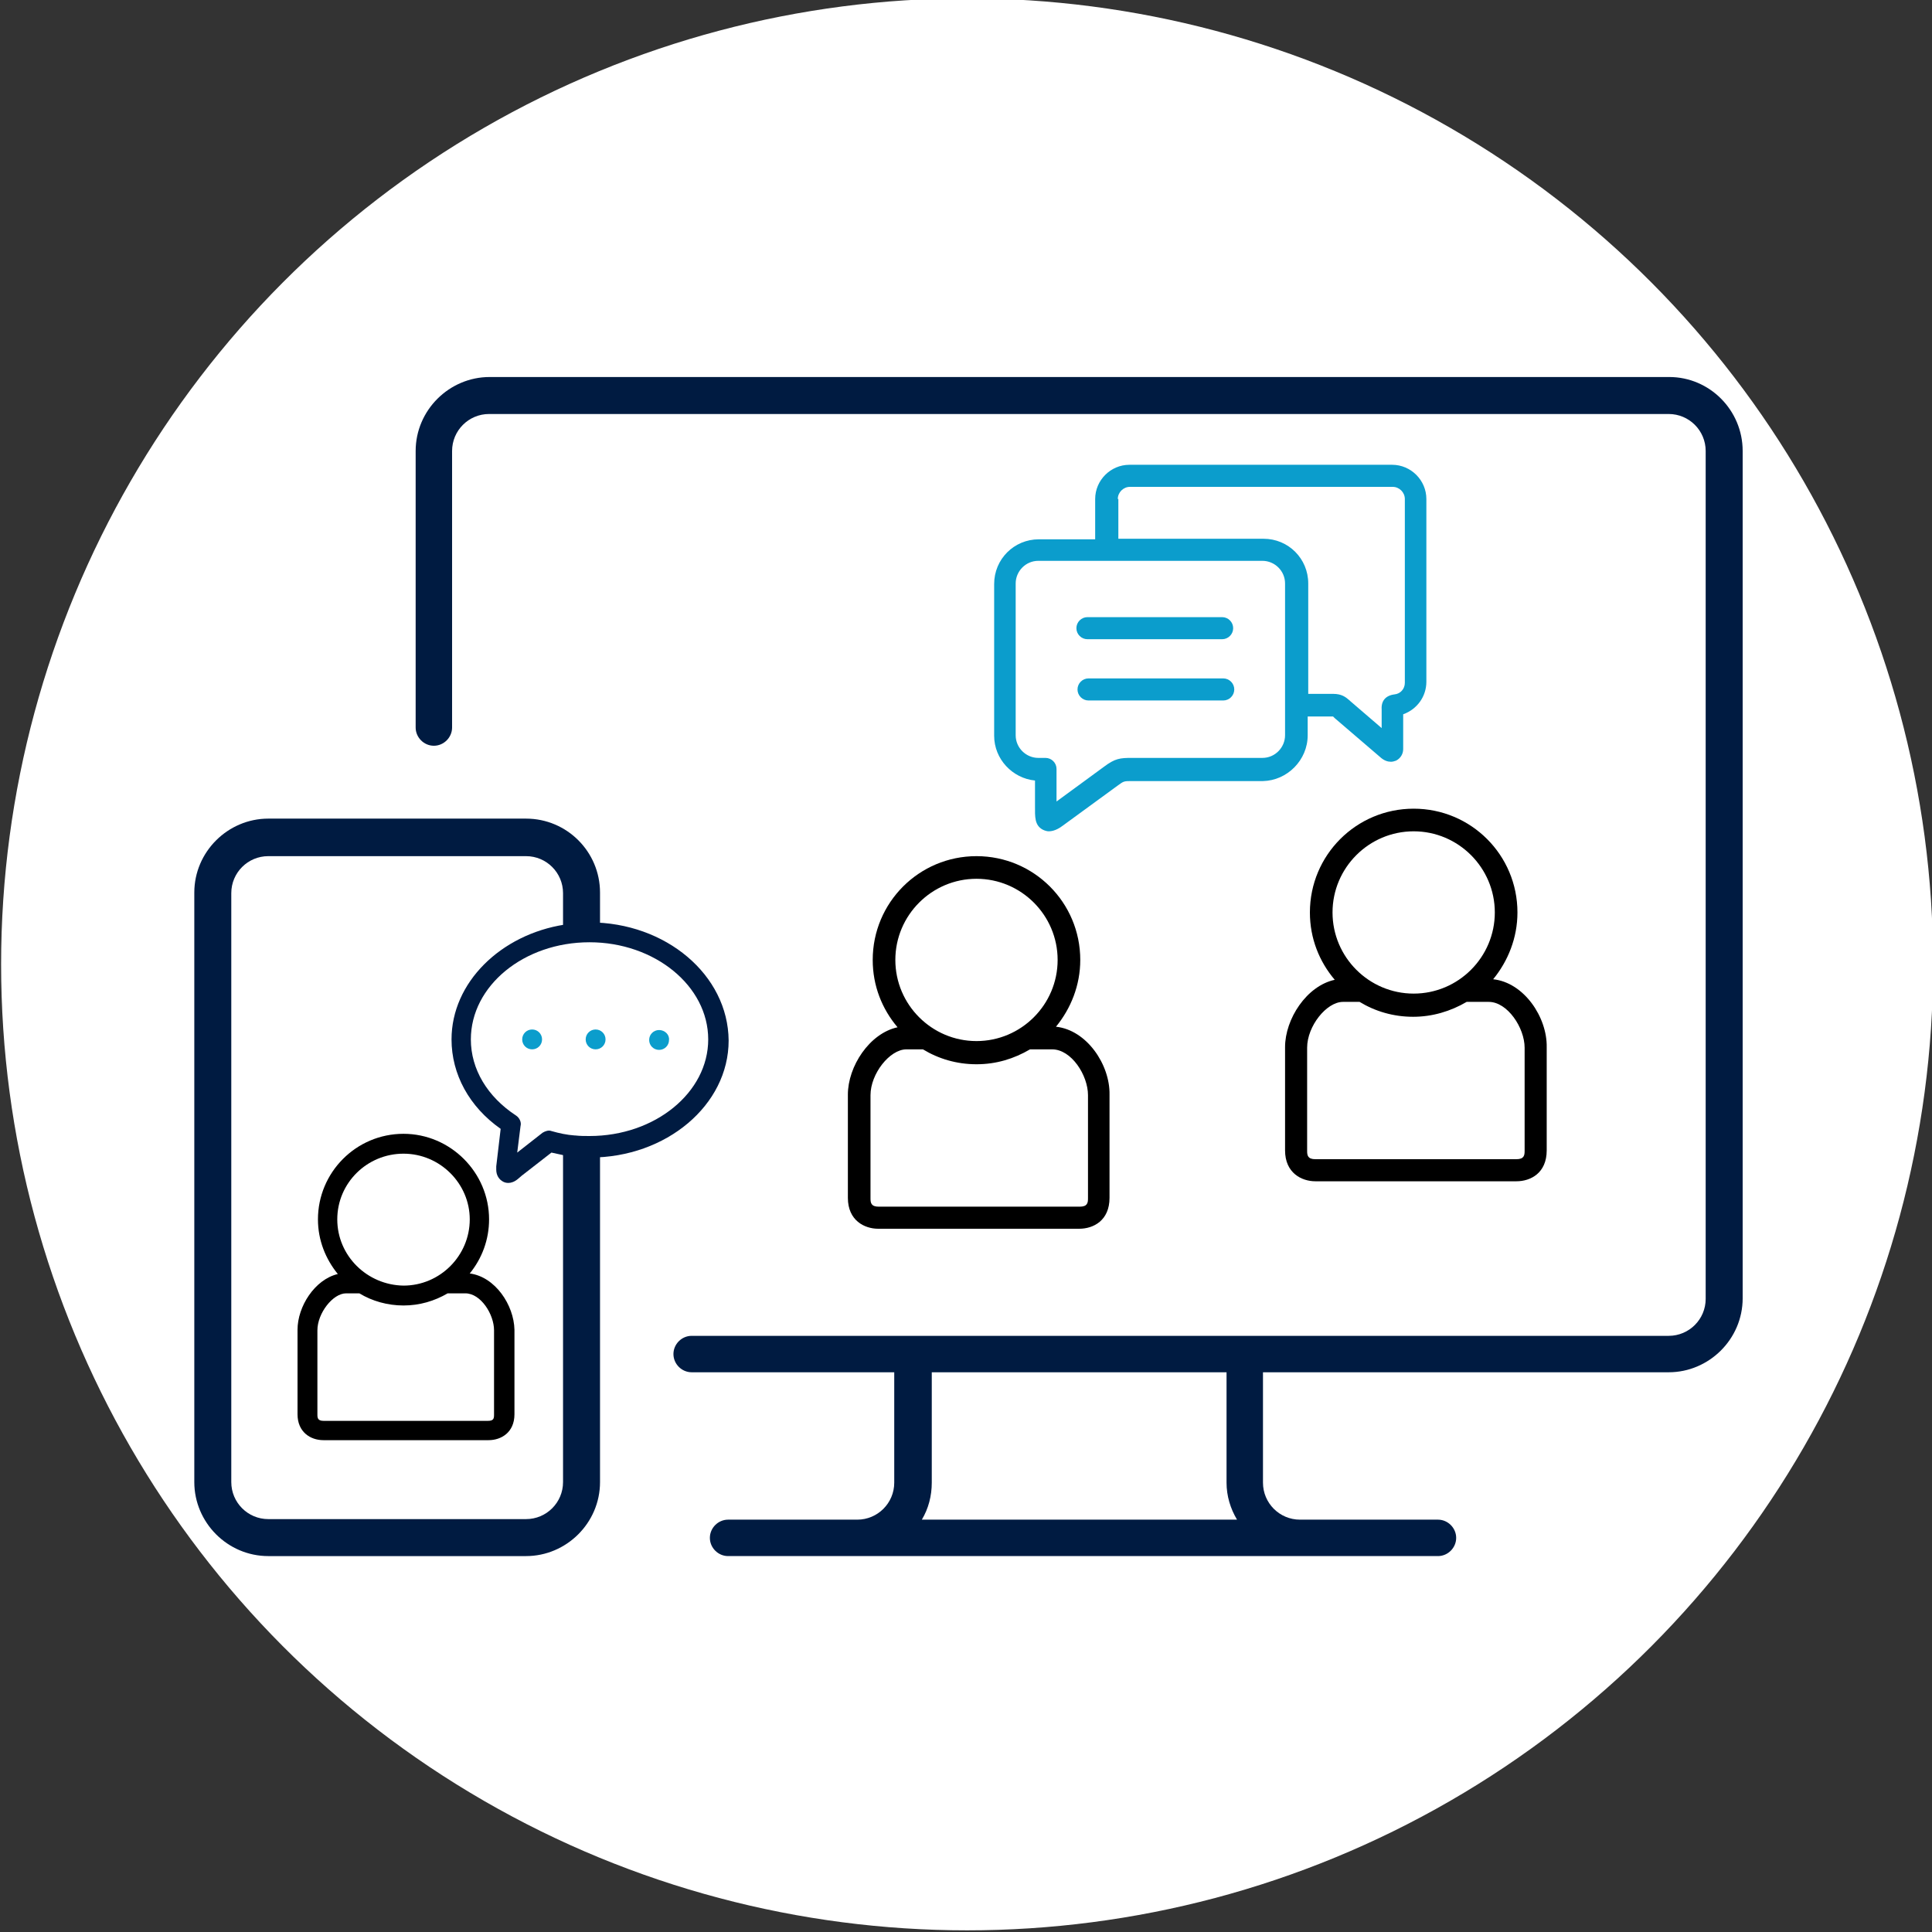 <svg xmlns="http://www.w3.org/2000/svg" xmlns:xlink="http://www.w3.org/1999/xlink" id="Layer_1" x="0px" y="0px" viewBox="0 0 350 350" style="enable-background:new 0 0 350 350;" xml:space="preserve"><rect x="0" y="0" width="350" height="350" fill="#333333" stroke="none"/><style type="text/css">	.st0{fill:#FFFFFF;}	.st1{fill:#001B41;}	.st2{fill:#0B9DCC;}</style><circle class="st0" cx="175.2" cy="174.7" r="175"></circle><path class="st1" d="M302.4,68.3H88.7c-7.3,0-13.4,6-13.4,13.4v50.1c0,1.8,1.5,3.3,3.3,3.3c1.8,0,3.3-1.5,3.3-3.3V81.7 c0-3.7,3-6.7,6.7-6.7h213.7c3.7,0,6.7,3,6.7,6.7v153.6c0,3.7-3,6.7-6.7,6.7h-177c-1.8,0-3.3,1.5-3.3,3.3s1.5,3.3,3.3,3.3H162v20 c0,3.7-3,6.7-6.7,6.7h-23.4c-1.8,0-3.3,1.5-3.3,3.3s1.5,3.3,3.3,3.3h128.6c1.8,0,3.3-1.5,3.3-3.3s-1.5-3.3-3.3-3.3h-25 c-3.7,0-6.7-3-6.7-6.7v-20h73.5c7.3,0,13.4-6,13.4-13.4V81.7C315.7,74.3,309.7,68.3,302.4,68.3z M167,275.3c1.2-2,1.8-4.3,1.8-6.7 v-20h53.4v20c0,2.4,0.7,4.7,1.9,6.7H167z"></path><path class="st1" d="M102.6,206.3c-0.2-0.3-0.4-0.5-0.6-0.8v63c0,3.7-3,6.7-6.7,6.7H48.6c-3.7,0-6.7-3-6.7-6.7V161.8 c0-3.7,3-6.7,6.7-6.7h46.7c3.7,0,6.7,3,6.7,6.7v8.6c1.8-1.3,4.2-1.5,5.8-0.4c0.3,0.1,0.6,0.3,0.9,0.5v-8.8c0-7.4-6-13.4-13.4-13.4 H48.6c-7.3,0-13.4,6-13.4,13.4v106.8c0,7.3,6,13.4,13.4,13.4h46.7c7.3,0,13.4-6,13.4-13.4v-61.5C106.8,208.2,104,208,102.6,206.3z"></path><g>	<path class="st2" d="M236.9,133.2v-3.4h4.5c0.1,0,0.1,0,0.1,0c0.1,0.1,0.2,0.2,0.3,0.3l8.4,7.2c0.6,0.5,1.2,0.7,1.8,0.7  c0.3,0,0.6-0.1,0.9-0.2c0.8-0.4,1.3-1.2,1.3-2.1v-6.3c2.5-0.9,4.2-3.2,4.2-5.9V90.4c0-3.4-2.8-6.2-6.2-6.2h-47.6  c-3.4,0-6.2,2.8-6.2,6.2v7.3h-10.2c-4.5,0-8.1,3.6-8.1,8.1v27.5c0,4.2,3.3,7.7,7.4,8.1v3.5c0,0.4,0,0.8,0,1.2  c0,1.8-0.1,3.4,1.4,4.2c0.4,0.2,0.8,0.3,1.1,0.3c1.1,0,2.1-0.7,2.5-1l10-7.3c1.1-0.8,1.1-0.8,2.6-0.8c0.2,0,0.4,0,0.6,0h23.1  C233.2,141.4,236.9,137.7,236.9,133.2z M202.5,90.4c0-1.2,1-2.2,2.2-2.2h47.6c1.2,0,2.2,1,2.2,2.2v33.3c0,1.1-0.8,2-1.9,2.1  c-1.6,0.2-2.4,1.2-2.3,2.7c0,0.1,0,0.1,0,0.2v3.2l-5.7-4.9c0,0,0,0,0,0l-0.1-0.1c-0.7-0.6-1.4-1.2-3-1.2h-4.5v-20  c0-4.5-3.6-8.1-8.1-8.1h-26.3V90.4z M232.8,133.2c0,2.2-1.8,4.1-4.1,4.1h-23.1c-0.2,0-0.4,0-0.6,0c-2.1,0-3,0.1-5,1.6l-8.6,6.3  c0-0.1,0-0.2,0-0.4v-5.5c0-1.1-0.9-2-2-2h-1.3c-2.2,0-4.1-1.8-4.1-4.1v-27.5c0-2.2,1.8-4.1,4.1-4.1h40.6c2.2,0,4.1,1.8,4.1,4.1  V133.2z"></path>	<path d="M191.3,186c2.7-3.3,4.4-7.5,4.4-12.1c0-10.4-8.4-18.8-18.8-18.8c-10.4,0-18.8,8.4-18.8,18.8c0,4.7,1.7,8.9,4.5,12.2  c-5.1,1.1-9,7.1-9,12.2v18.7c0,4.1,3,5.6,5.5,5.6h36.4c2.6,0,5.5-1.5,5.5-5.6v-18.7C201.1,192.9,196.9,186.6,191.3,186z   M176.9,159.2c8.1,0,14.7,6.6,14.7,14.7s-6.6,14.7-14.7,14.7c-8.1,0-14.7-6.6-14.7-14.7S168.8,159.2,176.9,159.2z M197.1,217.1  c0,0.8-0.1,1.5-1.5,1.5h-36.4c-1.4,0-1.5-0.7-1.5-1.5v-18.7c0-3.9,3.5-8.3,6.5-8.3h3c2.8,1.7,6.1,2.7,9.7,2.7s6.8-1,9.7-2.7h4  c3.5,0,6.5,4.7,6.5,8.3V217.1z"></path>	<path class="st2" d="M197,115.8h24.4c1.1,0,2-0.9,2-2c0-1.1-0.9-2-2-2H197c-1.1,0-2,0.9-2,2C195,114.9,195.9,115.8,197,115.8z"></path>	<path class="st2" d="M221.6,122.9h-24.4c-1.1,0-2,0.9-2,2c0,1.1,0.9,2,2,2h24.4c1.1,0,2-0.9,2-2  C223.6,123.8,222.7,122.9,221.6,122.9z"></path>	<path d="M270.5,177.4c2.7-3.3,4.4-7.5,4.4-12.1c0-10.4-8.4-18.8-18.8-18.8c-10.4,0-18.8,8.4-18.8,18.8c0,4.7,1.7,8.9,4.5,12.2  c-5.1,1.1-9,7.1-9,12.2v18.7c0,4.1,3,5.6,5.5,5.6h36.4c2.6,0,5.5-1.5,5.5-5.6v-18.7C280.3,184.3,276.1,178,270.5,177.4z   M256.1,150.6c8.1,0,14.7,6.6,14.7,14.7s-6.6,14.7-14.7,14.7c-8.1,0-14.7-6.6-14.7-14.7S248,150.6,256.1,150.6z M276.2,208.5  c0,0.8-0.1,1.5-1.5,1.5h-36.4c-1.4,0-1.5-0.7-1.5-1.5v-18.7c0-3.9,3.5-8.3,6.5-8.3h3c2.8,1.7,6.1,2.7,9.7,2.7c3.5,0,6.8-1,9.7-2.7  h4c3.4,0,6.5,4.7,6.5,8.3V208.5z"></path></g><g>	<path class="st2" d="M107.9,186.5c-1,0-1.8,0.8-1.8,1.8v0c0,1,0.8,1.8,1.8,1.8s1.8-0.8,1.8-1.8v0  C109.7,187.3,108.9,186.5,107.9,186.5z"></path>	<path class="st2" d="M96.4,186.5c-1,0-1.8,0.8-1.8,1.8v0c0,1,0.8,1.8,1.8,1.8s1.8-0.8,1.8-1.8v0C98.2,187.3,97.4,186.5,96.4,186.5z  "></path>	<path class="st2" d="M119.4,186.6c-1,0-1.8,0.8-1.8,1.8v0c0,1,0.8,1.8,1.8,1.8s1.8-0.8,1.8-1.8v0  C121.3,187.4,120.4,186.6,119.4,186.6z"></path>	<path class="st1" d="M106.8,167.1c-0.3,0-0.7,0-1,0v-0.5c0-0.2,0-0.4,0-0.7c-0.2,0.1-0.4,0.2-0.6,0.2c-1,0.2-2,0.3-2.9,0.4  c0,0,0,0,0,0.1v0.9c-11.6,1.8-20.5,10.5-20.5,20.8c0,6.3,3.2,12.2,8.9,16.2l-0.8,6.8c0,0.1,0,0.6,0,0.6c0,1,0.5,1.8,1.3,2.2  c0.2,0.1,0.5,0.2,0.9,0.2c0.5,0,1.1-0.2,1.7-0.7c0.1-0.1,0.5-0.4,0.7-0.6l5.4-4.2c0.8,0.2,1.5,0.3,2.3,0.5v14.5  c1.1,0.7,2.1,1.5,3.1,2.4c0.2,0.1,0.4,0.2,0.6,0.3v-16.8c0.3,0,0.7,0,1,0c13.8,0,25.1-9.5,25.1-21.2  C131.9,176.6,120.6,167.1,106.8,167.1z M106.8,205.8c-0.9,0-1.7,0-2.6-0.1c0,0-0.1,0-0.1,0c-1.4-0.1-2.8-0.4-4.2-0.8  c-0.5-0.2-1.1,0-1.6,0.3l-4.6,3.6l0.6-4.8c0.2-0.7-0.2-1.5-0.8-1.9c-5.2-3.4-8.2-8.4-8.2-13.8c0-9.7,9.6-17.6,21.5-17.6  c11.8,0,21.5,7.9,21.5,17.6C128.3,197.9,118.7,205.8,106.8,205.8z"></path></g><path d="M85.1,230.7c2.2-2.7,3.5-6.1,3.5-9.8c0-8.5-7-15.5-15.5-15.5c-8.6,0-15.5,7-15.5,15.5c0,3.8,1.4,7.2,3.6,9.9 c-4.2,1-7.3,5.9-7.3,10.1v15.3c0,3.2,2.3,4.7,4.7,4.7h29.9c2.3,0,4.7-1.4,4.7-4.7v-15.3C93.1,236.4,89.7,231.3,85.1,230.7z  M61.1,220.9c0-6.6,5.4-11.9,12-11.9c6.6,0,12,5.4,12,11.9c0,6.6-5.4,12-12,12C66.5,232.8,61.1,227.5,61.1,220.9z M89.5,256.3 c0,0.7-0.1,1.1-1.1,1.1H58.6c-1,0-1.1-0.5-1.1-1.1v-15.3c0-3.1,2.8-6.7,5.2-6.7h2.4c2.3,1.4,5.1,2.2,8,2.2c2.9,0,5.6-0.8,8-2.2h3.2 c2.8,0,5.2,3.8,5.2,6.7V256.3z"></path></svg>